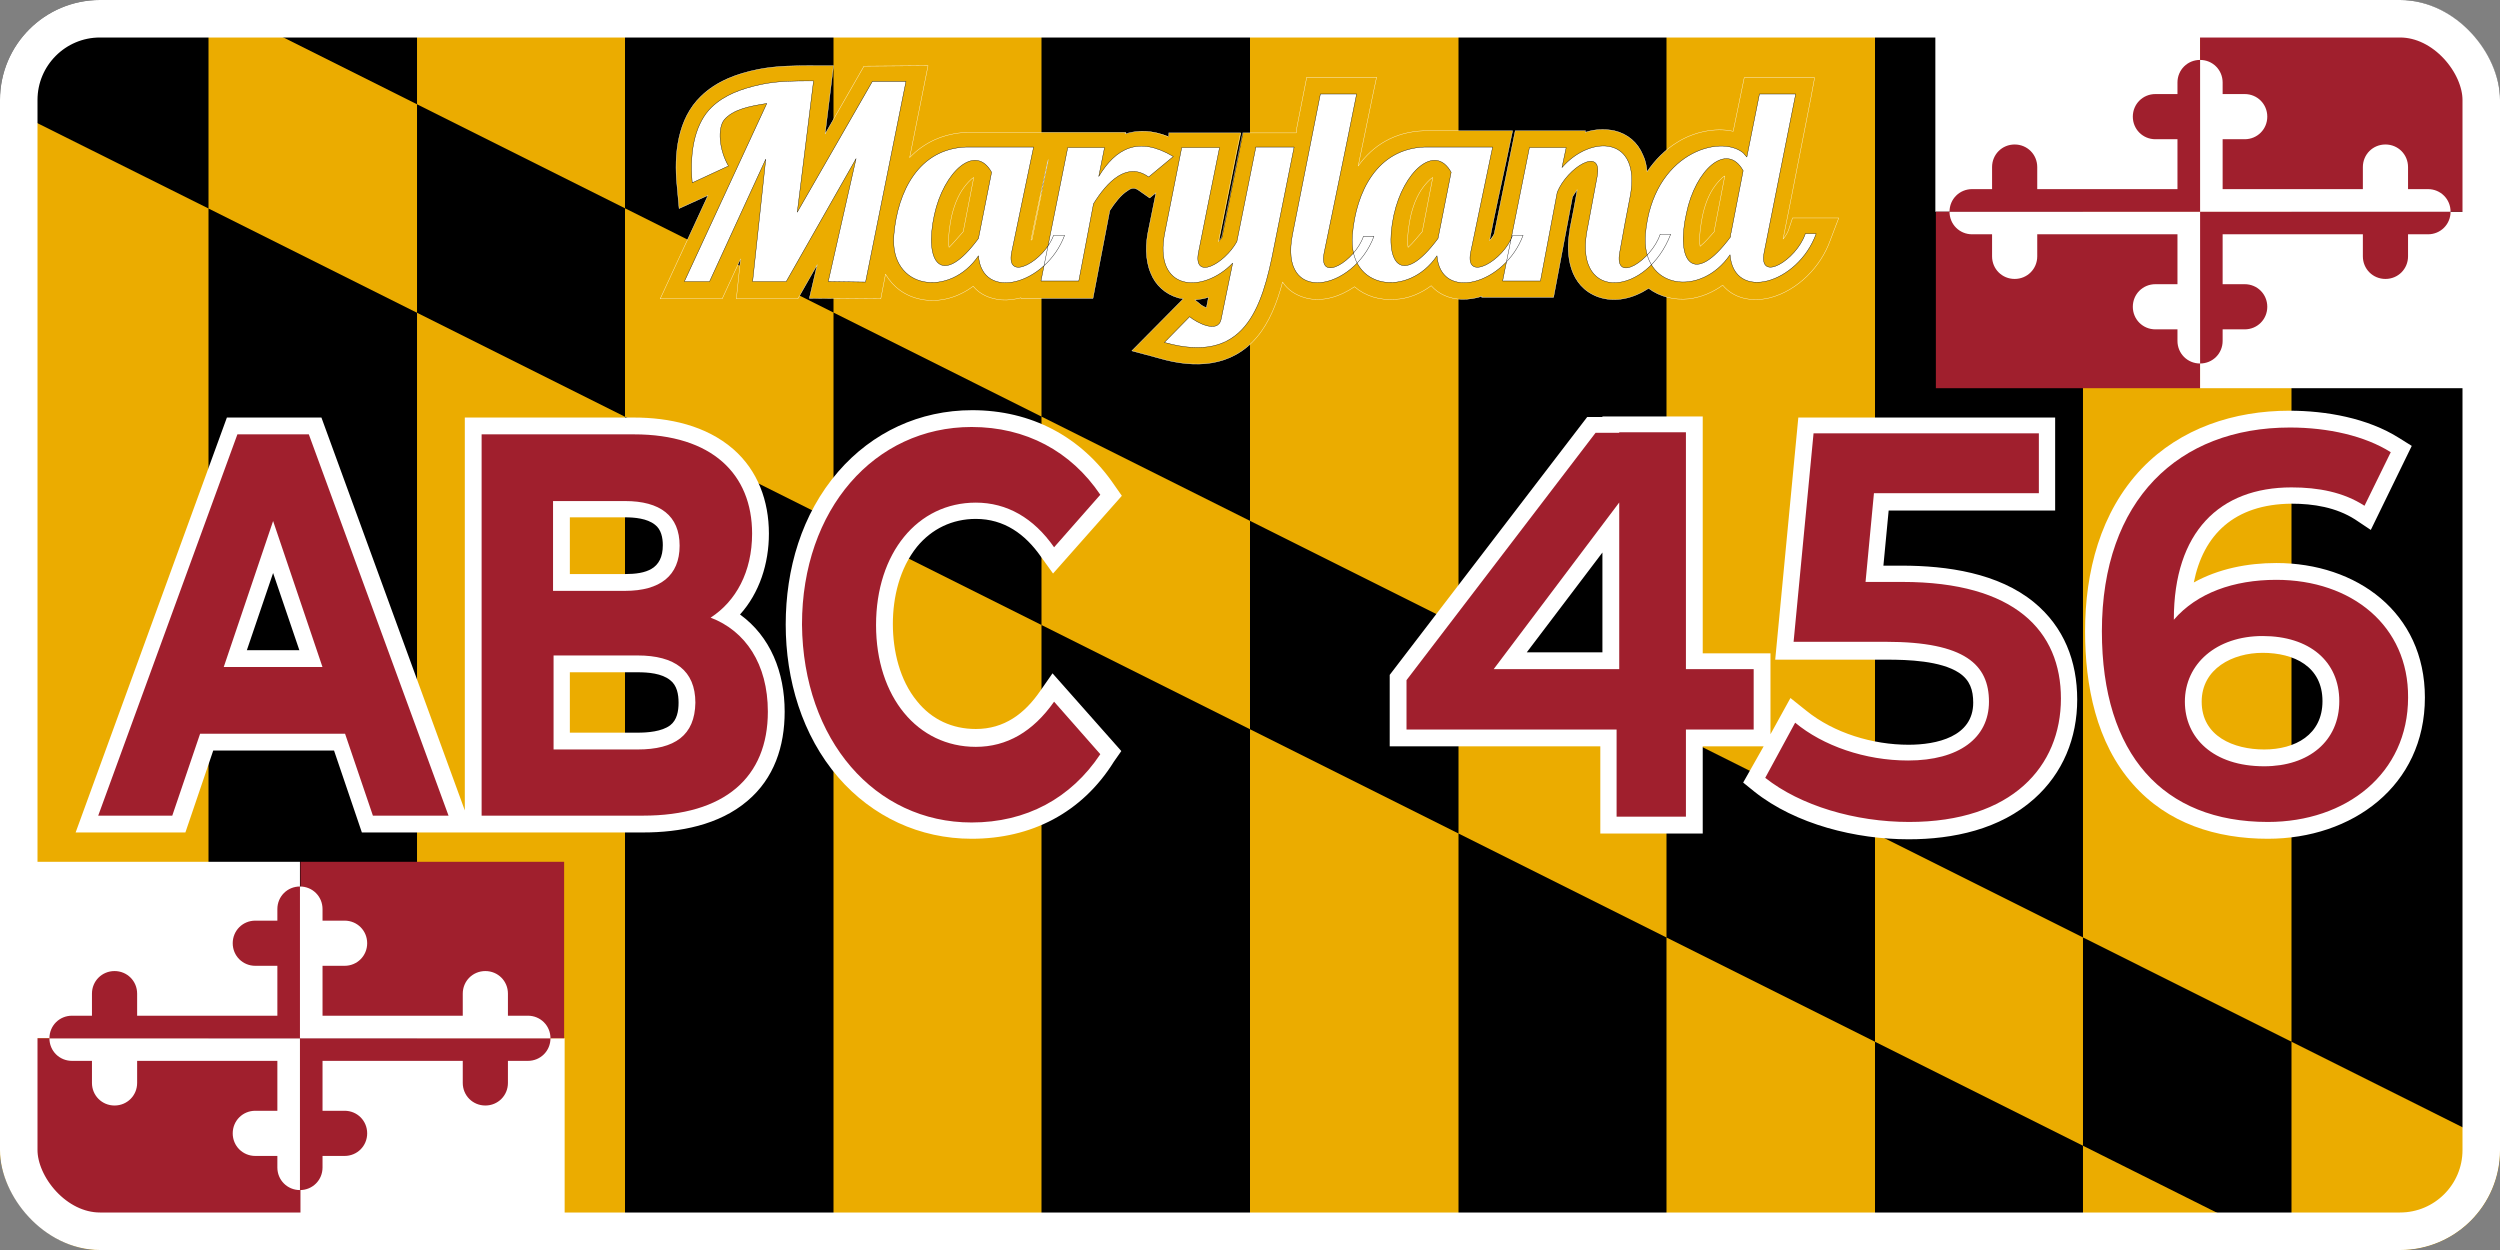 <svg width="400" height="200" viewBox="0 0 400 200" fill="none" xmlns="http://www.w3.org/2000/svg">
<rect x="0" y="0" width="400" height="200" fill="#808080" stroke="none"/>
<g clip-path="url(#clip0_26_5660)">
<path d="M0 200H400V0H0V200Z" fill="black"/>
<path d="M0 200H400V0H0V200Z" stroke="white" stroke-width="0.064" stroke-miterlimit="22.926" stroke-linecap="round" stroke-linejoin="round"/>
<path d="M0 200V16.723L33.361 33.361V200H66.723V0H100V200H133.361V0H166.639V200H200V0H233.361V200H266.639V0H300V200H333.277V0H366.639V200H400V183.361L33.361 0V33.361L366.639 200H0Z" fill="#EBAC00"/>
<path d="M5.723 137.891H47.992V194.361H90.344V166.126H5.723V137.891Z" fill="white"/>
<path d="M47.992 137.891H90.261V166.126H5.723V189.151C5.723 192.008 8.076 194.361 10.933 194.361H48.075V137.891H47.992Z" fill="#A01F2D"/>
<path d="M47.992 190.412C50.008 190.412 51.605 188.815 51.605 186.798V184.95H55.135C57.151 184.95 58.748 183.353 58.748 181.336C58.748 179.319 57.151 177.723 55.135 177.723H51.605V169.739H74.042V173.269C74.042 175.286 75.639 176.882 77.656 176.882C79.672 176.882 81.269 175.286 81.269 173.269V169.739H84.462C86.479 169.739 88.076 168.143 88.076 166.126H47.992V190.412Z" fill="#A01F2D"/>
<path d="M47.992 190.412C45.975 190.412 44.378 188.815 44.378 186.798V184.95H40.849C38.832 184.95 37.235 183.353 37.235 181.336C37.235 179.319 38.832 177.723 40.849 177.723H44.378V169.739H21.941V173.269C21.941 175.286 20.345 176.882 18.328 176.882C16.311 176.882 14.714 175.286 14.714 173.269V169.739H11.521C9.504 169.739 7.908 168.143 7.908 166.126H47.992V190.412Z" fill="white"/>
<path d="M47.992 141.84C50.008 141.84 51.605 143.437 51.605 145.454V147.303H55.135C57.151 147.303 58.748 148.899 58.748 150.916C58.748 152.933 57.151 154.529 55.135 154.529H51.605V162.513H74.042V158.983C74.042 156.966 75.639 155.37 77.656 155.37C79.672 155.37 81.269 156.966 81.269 158.983V162.513H84.462C86.479 162.513 88.076 164.109 88.076 166.126H47.992V141.84Z" fill="white"/>
<path d="M47.992 141.84C45.975 141.84 44.378 143.437 44.378 145.454V147.303H40.849C38.832 147.303 37.235 148.899 37.235 150.916C37.235 152.933 38.832 154.529 40.849 154.529H44.378V162.513H21.941V158.983C21.941 156.966 20.345 155.37 18.328 155.37C16.311 155.37 14.714 156.966 14.714 158.983V162.513H11.521C9.504 162.513 7.908 164.109 7.908 166.126H47.992V141.84Z" fill="#A01F2D"/>
<path d="M309.656 5.639H352.008V62.109H394.277V33.874H309.656V5.639Z" fill="white"/>
<path d="M352.008 5.639H386.63C390.832 5.639 394.361 9.084 394.361 13.37V33.874H309.739V62.109H352.008V5.639Z" fill="#A01F2D"/>
<path d="M352.008 58.16C354.025 58.16 355.622 56.563 355.622 54.546V52.697H359.151C361.168 52.697 362.765 51.101 362.765 49.084C362.765 47.067 361.168 45.471 359.151 45.471H355.622V37.487H378.059V41.017C378.059 43.034 379.655 44.63 381.672 44.63C383.689 44.63 385.286 43.034 385.286 41.017V37.487H388.479C390.496 37.487 392.092 35.891 392.092 33.874H352.008V58.16Z" fill="#A01F2D"/>
<path d="M352.008 58.16C349.992 58.16 348.395 56.563 348.395 54.546V52.697H344.865C342.849 52.697 341.252 51.101 341.252 49.084C341.252 47.067 342.849 45.471 344.865 45.471H348.395V37.487H325.958V41.017C325.958 43.034 324.361 44.63 322.344 44.63C320.328 44.63 318.731 43.034 318.731 41.017V37.487H315.538C313.521 37.487 311.924 35.891 311.924 33.874H352.008V58.16Z" fill="white"/>
<path d="M352.008 9.588C354.025 9.588 355.622 11.185 355.622 13.202V15.05H359.151C361.168 15.05 362.765 16.647 362.765 18.664C362.765 20.681 361.168 22.277 359.151 22.277H355.622V30.26H378.059V26.731C378.059 24.714 379.655 23.118 381.672 23.118C383.689 23.118 385.286 24.714 385.286 26.731V30.26H388.479C390.496 30.26 392.092 31.857 392.092 33.874H352.008V9.588Z" fill="white"/>
<path d="M352.008 9.588C349.992 9.588 348.395 11.185 348.395 13.202V15.05H344.865C342.849 15.05 341.252 16.647 341.252 18.664C341.252 20.681 342.849 22.277 344.865 22.277H348.395V30.26H325.958V26.731C325.958 24.714 324.361 23.118 322.344 23.118C320.328 23.118 318.731 24.714 318.731 26.731V30.26H315.538C313.521 30.26 311.924 31.857 311.924 33.874H352.008V9.588Z" fill="#A01F2D"/>
<path fill-rule="evenodd" clip-rule="evenodd" d="M282.185 119.412H272.437V133.361H256.05V119.412H222.353V107.983L253.95 66.723H256.387V66.639H272.437V104.538H283.277V117.479L286.471 111.681L288.992 113.697C293.445 117.311 299.664 119.16 305.378 119.16C309.832 119.16 315.714 117.899 315.714 112.437C315.714 110.42 315.21 108.823 313.445 107.647C310.504 105.714 305.21 105.546 301.933 105.546H284.034L287.731 66.807H328.824V81.681H302.185L301.345 90.504H304.286C311.513 90.504 319.748 91.681 325.462 96.386C330.252 100.336 332.353 105.798 332.353 111.933C332.353 118.067 330.084 123.697 325.462 127.815C320 132.689 312.521 134.286 305.378 134.286C296.975 134.286 287.311 131.933 280.672 126.639L278.907 125.21L282.185 119.412ZM256.387 88.403L244.286 104.37H256.387V88.403ZM351.008 93.193C354.958 91.008 359.58 90.084 364.202 90.084C377.059 90.084 387.983 97.983 387.983 111.597C387.983 125.798 376.303 134.202 362.857 134.202C354.622 134.202 346.807 131.765 341.261 125.462C335.378 118.823 333.613 109.664 333.613 101.008C333.613 91.513 336.05 81.933 342.689 74.958C348.908 68.487 357.479 65.714 366.302 65.714C372.185 65.714 378.824 66.891 383.866 70.084L385.882 71.344L379.328 84.79L376.807 83.109C373.781 81.177 370.168 80.588 366.639 80.588C357.395 80.672 352.521 85.63 351.008 93.193ZM362.269 119.916C367.227 119.916 371.597 117.563 371.597 112.185C371.597 106.639 367.059 104.454 362.017 104.454C357.227 104.454 352.269 106.975 352.269 112.269C352.269 117.815 357.395 119.916 362.269 119.916Z" fill="white"/>
<path d="M304.37 93.109H298.487L299.832 78.908H326.218V69.328H290.168L286.975 102.689H301.765C314.454 102.689 318.235 106.387 318.235 112.269C318.235 118.067 313.445 121.681 305.294 121.681C298.403 121.681 291.681 119.328 287.227 115.63L282.437 124.454C288.067 128.908 296.807 131.513 305.462 131.513C321.933 131.513 329.748 122.605 329.748 111.765C329.748 101.008 322.437 93.109 304.37 93.109ZM364.202 92.773C357.395 92.773 351.512 94.874 347.815 99.16V99.076C347.815 85.126 355.126 77.983 366.639 77.983C370.924 77.983 374.958 78.739 378.319 80.924L382.521 72.353C378.403 69.748 372.521 68.403 366.387 68.403C348.571 68.403 336.302 80 336.302 101.008C336.302 120.756 346.134 131.513 362.857 131.513C375.378 131.513 385.294 123.781 385.294 111.597C385.378 100.168 376.302 92.773 364.202 92.773ZM362.269 122.605C354.118 122.605 349.58 118.067 349.58 112.269C349.58 106.218 354.622 101.765 362.017 101.765C369.496 101.765 374.286 105.798 374.286 112.185C374.286 118.571 369.412 122.605 362.269 122.605Z" fill="#A01F2D"/>
<path d="M280.588 107.059H269.748V69.16H259.076V107.059H238.991L267.479 69.244H255.294L225.042 108.824V116.723H258.655V130.672H269.748V116.723H280.588V107.059Z" fill="#A01F2D"/>
<path fill-rule="evenodd" clip-rule="evenodd" d="M74.37 129.664V66.807H101.428C107.059 66.807 112.941 68.067 117.311 71.849C121.261 75.294 123.025 80.168 123.025 85.378C123.025 90.168 121.512 94.874 118.403 98.319C123.277 101.849 125.546 107.563 125.546 113.866C125.546 119.412 123.866 124.538 119.58 128.151C115.042 132.017 108.739 133.193 102.941 133.193H57.899L53.445 120.084H34.118L29.664 133.193H12.101L36.302 66.807H51.428L74.37 129.664ZM155.462 134.202C147.143 134.202 139.58 130.672 134.118 124.37C128.319 117.647 125.714 108.74 125.714 99.916C125.714 91.093 128.235 82.269 134.118 75.462C139.58 69.16 147.143 65.63 155.546 65.63C164.958 65.63 173.025 69.832 178.319 77.647L179.496 79.328L168.487 91.765L166.555 89.076C164.034 85.462 160.672 83.025 156.134 83.025C152.353 83.025 149.076 84.622 146.723 87.479C143.95 90.924 142.857 95.546 142.857 99.832C142.857 104.118 143.95 108.824 146.723 112.185C149.076 115.126 152.353 116.639 156.134 116.639C160.672 116.639 163.95 114.202 166.471 110.504L168.403 107.731L179.412 120.168L178.235 121.849C173.109 130.084 164.958 134.202 155.462 134.202ZM39.496 104.034H47.899L43.697 91.681L39.496 104.034ZM91.176 82.773V91.849H100C103.361 91.849 106.05 91.092 106.05 87.227C106.05 86.05 105.798 84.706 104.79 83.95C103.529 82.941 101.513 82.773 100 82.773H91.176ZM91.176 107.479V117.227H102.017C103.613 117.227 105.882 117.059 107.227 116.05C108.319 115.21 108.571 113.781 108.571 112.437C108.571 111.092 108.319 109.664 107.227 108.824C105.882 107.731 103.697 107.563 102.017 107.563H91.176V107.479Z" fill="white"/>
<path d="M59.664 130.504H71.765L49.412 69.496H37.983L15.714 130.504H27.563L32.017 117.395H55.21L59.664 130.504ZM35.798 106.723L43.697 83.361L51.596 106.723H35.798ZM113.698 98.823C117.731 96.219 120.336 91.513 120.336 85.378C120.336 75.882 113.95 69.496 101.429 69.496H77.059V130.504H102.857C115.966 130.504 122.857 124.37 122.857 113.866C122.857 106.218 119.244 100.924 113.698 98.823ZM100 80.168C105.63 80.168 108.739 82.521 108.739 87.311C108.739 92.101 105.63 94.538 100 94.538H88.487V80.168H100ZM102.017 119.916H88.571V104.874H102.017C107.983 104.874 111.26 107.311 111.26 112.437C111.176 117.647 107.983 119.916 102.017 119.916ZM155.462 131.597C164.202 131.597 171.345 127.731 176.05 120.672L168.655 112.269C165.294 117.059 161.092 119.496 156.134 119.496C146.807 119.496 140.168 111.513 140.168 100C140.168 88.487 146.807 80.42 156.134 80.42C161.092 80.42 165.378 82.857 168.655 87.563L176.05 79.16C171.345 72.185 164.118 68.319 155.462 68.319C139.916 68.319 128.319 81.513 128.319 99.916C128.487 118.403 140 131.597 155.462 131.597Z" fill="#A01F2D"/>
<path fill-rule="evenodd" clip-rule="evenodd" d="M207.395 20.924L209.076 12.353H220.252L219.58 15.546C218.824 19.244 218.067 22.857 217.311 26.555C219.664 23.277 223.109 21.093 227.815 20.924H227.899H242.017L241.008 25.714C240.084 30 239.16 34.202 238.319 38.487C238.572 38.151 238.908 37.815 239.076 37.395L242.437 20.924H253.697L253.614 21.176C255.126 20.672 256.723 20.588 258.319 20.924C260.42 21.429 262.017 22.773 262.857 24.79C263.277 25.63 263.445 26.555 263.53 27.479C264.79 25.63 266.387 23.95 268.487 22.689C270.924 21.177 274.37 20.336 277.311 21.008L279.076 12.437H290.336L289.748 15.63C288.235 23.193 286.807 30.756 285.294 38.235C285.714 37.731 286.051 37.227 286.219 36.639L286.807 34.874H294.202L292.857 38.403C291.345 42.689 287.647 46.471 283.193 47.647C280.084 48.403 277.311 47.647 275.63 45.63C274.034 46.807 272.185 47.563 270.252 47.815C267.899 48.067 265.546 47.479 263.781 46.135C261.344 47.731 258.403 48.487 255.63 47.479C251.176 45.798 250.42 40.924 251.176 36.807V36.723V36.639C251.597 34.538 252.017 32.437 252.353 30.336C252.101 30.672 251.849 31.092 251.597 31.513L248.572 47.563H237.059L237.143 47.395C236.134 47.731 235.042 47.899 233.95 47.899C231.849 47.815 230.168 47.059 228.992 45.714C227.311 46.975 225.294 47.815 223.193 47.899C220.756 48.067 218.487 47.395 216.723 45.882C214.37 47.479 211.513 48.403 208.824 47.647C207.311 47.227 206.05 46.386 205.21 45.126C204.37 48.319 203.109 51.597 201.093 53.95C197.059 58.739 191.176 58.992 185.462 57.311L181.092 56.134L189.328 47.815C189.076 47.731 188.74 47.731 188.487 47.647C186.471 47.059 184.874 45.63 184.118 43.697C183.193 41.513 183.277 38.908 183.782 36.639L184.958 30.84L183.95 31.681L182.269 30.504C181.597 30 181.092 30 180.42 30.504C179.328 31.176 178.319 32.521 177.563 33.697L174.874 47.731H163.361V47.647C162.353 47.899 161.261 48.067 160.252 47.983C158.319 47.815 156.723 47.059 155.714 45.798C153.361 47.563 150.336 48.487 147.395 47.899C144.706 47.395 142.857 45.882 141.681 43.865L140.924 47.815L129.496 47.731L130.756 42.353L127.647 47.815H117.815L118.487 41.428L115.546 47.815H105.63L113.277 31.261L108.656 33.361L108.319 29.664C107.815 24.706 108.403 18.991 112.185 15.378C114.706 12.941 117.983 11.765 121.344 11.092C124.37 10.504 127.311 10.504 130.336 10.504H133.361L132.017 21.429L138.235 10.588L148.487 10.504L145.546 25.21C147.815 22.857 150.84 21.345 154.706 21.176H154.79H180.168L180.084 21.429C182.185 20.756 184.454 20.84 186.975 21.849L187.059 21.261H198.572L197.899 24.454C196.975 29.16 195.967 33.95 195.042 38.656C195.21 38.403 195.462 38.151 195.546 37.983L198.908 21.261H207.395V20.924ZM165.126 38.319L167.731 25.546L167.647 25.714C166.723 30 165.798 34.202 164.958 38.403C165.042 38.403 165.126 38.403 165.126 38.319ZM191.177 47.983L192.017 48.656C192.185 48.824 192.605 49.076 193.025 49.244L193.361 47.563C192.605 47.815 191.849 47.899 191.177 47.983ZM154.118 37.059L155.798 28.403C155.294 28.655 154.538 29.58 154.286 29.916C153.193 31.345 152.521 33.277 152.185 34.958C152.017 35.798 151.597 38.235 151.849 39.58C152.521 38.908 153.529 37.731 154.118 37.059ZM227.563 37.059L229.244 28.403C228.74 28.655 227.983 29.58 227.731 29.916C226.639 31.345 225.966 33.277 225.63 34.958C225.462 35.798 225.042 38.235 225.294 39.58C226.051 38.908 226.975 37.731 227.563 37.059ZM275.966 28.151C275.462 28.403 274.706 29.328 274.454 29.664C273.445 31.092 272.689 33.025 272.353 34.79C272.185 35.63 271.765 38.067 272.017 39.412C272.773 38.824 273.697 37.731 274.286 37.059C274.286 36.975 274.286 36.891 274.286 36.891L275.966 28.151Z" fill="#EBAC00"/>
<path d="M207.395 20.924L209.076 12.353H220.252L219.58 15.546C218.824 19.244 218.067 22.857 217.311 26.555C219.664 23.277 223.109 21.093 227.815 20.924H227.899H242.017L241.008 25.714C240.084 30 239.16 34.202 238.319 38.487C238.656 38.151 238.908 37.815 239.076 37.395L242.437 20.924H253.697L253.614 21.176C255.126 20.672 256.723 20.588 258.319 20.924C260.42 21.429 262.017 22.773 262.857 24.79C263.277 25.63 263.445 26.555 263.53 27.479C264.79 25.63 266.387 23.95 268.487 22.689C270.924 21.177 274.37 20.336 277.311 21.008L279.076 12.437H290.336L289.748 15.63C288.235 23.193 286.807 30.756 285.294 38.235C285.714 37.731 286.051 37.227 286.219 36.639L286.807 34.874H294.202L292.857 38.403C291.345 42.689 287.647 46.471 283.193 47.647C280.084 48.403 277.311 47.647 275.63 45.63C274.034 46.807 272.185 47.563 270.252 47.815C267.899 48.067 265.546 47.479 263.781 46.135C261.344 47.731 258.403 48.487 255.63 47.479C251.176 45.798 250.42 40.924 251.176 36.807V36.723V36.639C251.597 34.538 252.017 32.437 252.353 30.336C252.101 30.672 251.849 31.092 251.597 31.513L248.572 47.563H237.059L237.143 47.395C236.134 47.731 235.042 47.899 233.95 47.899C231.849 47.815 230.168 47.059 228.992 45.714C227.311 46.975 225.294 47.815 223.193 47.899C220.756 48.067 218.487 47.395 216.723 45.882C214.37 47.479 211.513 48.403 208.824 47.647C207.311 47.227 206.05 46.386 205.21 45.126C204.37 48.319 203.109 51.597 201.093 53.95C197.059 58.739 191.176 58.992 185.462 57.311L181.092 56.134L189.328 47.815C189.076 47.731 188.74 47.731 188.487 47.647C186.471 47.059 184.874 45.63 184.118 43.697C183.193 41.513 183.277 38.908 183.782 36.639L184.958 30.84L183.95 31.681L182.269 30.504C181.597 30 181.092 30 180.42 30.504C179.328 31.176 178.319 32.521 177.563 33.697L174.874 47.731H163.361V47.647C162.353 47.899 161.261 48.067 160.252 47.983C158.319 47.815 156.723 47.059 155.714 45.798C153.361 47.563 150.336 48.487 147.395 47.899C144.79 47.395 142.857 45.882 141.681 43.865L140.924 47.815L129.496 47.731L130.756 42.353L127.647 47.815H117.815L118.487 41.428L115.546 47.815H105.63L113.277 31.261L108.656 33.361L108.319 29.664C107.815 24.706 108.403 18.991 112.185 15.378C114.706 12.941 117.983 11.765 121.344 11.092C124.37 10.504 127.311 10.504 130.336 10.504H133.361L132.017 21.429L138.235 10.588L148.487 10.504L145.546 25.21C147.815 22.857 150.84 21.345 154.706 21.176H180.084L180 21.429C182.101 20.756 184.37 20.84 186.891 21.849L186.975 21.261H198.487L197.815 24.454C196.891 29.16 195.882 33.95 194.958 38.656C195.126 38.403 195.378 38.151 195.462 37.983L198.824 21.261H207.395V20.924ZM165.126 38.319L167.731 25.546L167.647 25.714C166.723 30 165.798 34.202 164.958 38.403C165.042 38.403 165.126 38.403 165.126 38.319ZM191.177 47.983L192.017 48.656C192.185 48.824 192.605 49.076 193.025 49.244L193.361 47.563C192.605 47.815 191.849 47.899 191.177 47.983ZM154.118 37.059L155.798 28.403C155.294 28.655 154.538 29.58 154.286 29.916C153.193 31.345 152.521 33.277 152.185 34.958C152.017 35.798 151.597 38.235 151.849 39.58C152.521 38.908 153.529 37.731 154.118 37.059ZM227.563 37.059L229.244 28.403C228.74 28.655 227.983 29.58 227.731 29.916C226.639 31.345 225.966 33.277 225.63 34.958C225.462 35.798 225.042 38.235 225.294 39.58C226.051 38.908 226.975 37.731 227.563 37.059ZM275.966 28.151C275.462 28.403 274.706 29.328 274.454 29.664C273.361 31.092 272.689 33.025 272.353 34.79C272.185 35.63 271.765 38.067 272.017 39.412C272.773 38.824 273.697 37.731 274.286 37.059C274.286 36.975 274.286 36.891 274.286 36.891L275.966 28.151Z" stroke="white" stroke-width="0.057" stroke-miterlimit="22.926" stroke-linecap="round" stroke-linejoin="round"/>
<path d="M139.58 13.025L127.563 33.95L130.168 12.941C126.975 12.941 124.454 12.941 121.681 13.529C118.571 14.202 115.882 15.21 113.866 17.143C111.429 19.496 110.252 23.697 110.756 29.244L116.555 26.555C115.042 23.95 114.79 20.504 115.882 19.16C117.311 17.479 120 16.975 122.689 16.555L109.496 45.042H113.53L122.521 25.462L120.42 45.042H125.798L136.975 25.378L132.521 45.042L138.487 45.126L144.958 13.025H139.58ZM168.572 37.647C167.143 41.681 160.924 45.294 161.849 40.42C162.857 35.462 163.697 31.681 165.042 25.126L165.378 23.529H154.622C146.975 23.782 143.613 30.672 143.025 37.563C142.269 46.386 152.017 47.647 156.555 40.924C157.143 48.319 167.395 45.546 170.336 37.647H168.572ZM156.555 38.151C150.672 46.135 147.815 42.101 149.496 34.37C151.008 27.479 156.05 22.857 158.656 27.563L156.555 38.151ZM175.798 28.235L176.723 23.613H170.84L166.555 44.958H172.605L174.958 32.605C177.143 29.076 180.336 25.798 183.781 28.319L187.731 25.042C182.101 21.681 178.487 23.782 175.798 28.235ZM200.924 23.613L197.899 38.656C195.882 42.269 190.84 44.958 191.765 40.336C192.689 35.63 193.781 30.252 195.126 23.613H189.076L186.387 37.143C184.454 46.639 192.437 47.059 197.227 42.101L195.378 51.092C194.874 53.445 191.429 51.597 190.336 50.672L186.302 54.79C199.076 58.403 201.933 49.496 203.866 39.412L207.059 23.529H200.924V23.613ZM218.151 37.815C216.807 41.765 210.924 45.378 211.849 40.504C212.857 35.546 215.63 22.269 217.059 15.042H211.26L206.807 37.479C204.538 48.908 216.555 46.555 219.832 37.815H218.151ZM242.017 37.647C240.588 41.681 234.37 45.294 235.294 40.42C236.303 35.462 237.143 31.681 238.487 25.126L238.824 23.529H227.983C220.336 23.782 216.975 30.672 216.387 37.563C215.63 46.386 225.378 47.647 229.916 40.924C230.504 48.319 240.756 45.546 243.697 37.647H242.017ZM230.084 38.151C224.202 46.135 221.344 42.101 223.025 34.37C224.538 27.479 229.58 22.857 232.185 27.563L230.084 38.151ZM265.63 37.479C264.286 41.597 258.151 45.63 259.16 40.336C260.084 35.126 259.832 36.639 260.84 31.345C262.605 21.765 254.538 21.513 249.916 26.807L250.588 23.613H244.706L240.42 44.958H246.471L249.16 30.756C250.756 26.807 256.471 23.277 255.546 28.235C254.958 31.261 254.454 34.202 253.866 37.227C252.017 48.403 263.53 47.311 267.311 37.479H265.63ZM288.824 37.479C287.395 41.597 281.26 45.378 282.269 40.336C283.277 35.378 285.714 22.941 287.311 15.042H281.513L279.496 25.126C279.244 24.874 279.076 24.622 278.907 24.454C275.21 21.429 264.454 24.454 263.277 37.395C262.521 46.387 272.185 47.563 276.807 40.756C277.395 48.319 287.647 45.462 290.588 37.395H288.824V37.479ZM276.975 37.227C276.891 37.395 276.891 37.731 276.891 37.899C270.924 45.966 268.067 41.849 269.832 34.118C271.261 27.143 276.302 22.605 278.907 27.311L276.975 37.227Z" fill="white"/>
<path d="M139.58 13.025L127.563 33.95L130.168 12.941C126.975 12.941 124.454 12.941 121.681 13.529C118.571 14.202 115.882 15.21 113.866 17.143C111.429 19.496 110.252 23.697 110.756 29.244L116.555 26.555C115.042 23.95 114.79 20.504 115.882 19.16C117.311 17.479 120 16.975 122.689 16.555L109.496 45.042H113.53L122.521 25.462L120.42 45.042H125.798L136.975 25.378L132.521 45.042L138.487 45.126L144.958 13.025H139.58ZM168.572 37.647C167.143 41.681 160.924 45.294 161.849 40.42C162.857 35.462 163.697 31.681 165.042 25.126L165.378 23.529H154.622C146.975 23.782 143.613 30.672 143.025 37.563C142.269 46.386 152.017 47.647 156.555 40.924C157.143 48.319 167.395 45.546 170.336 37.647H168.572ZM156.555 38.151C150.672 46.135 147.815 42.101 149.496 34.37C151.008 27.479 156.05 22.857 158.656 27.563L156.555 38.151ZM175.798 28.235L176.723 23.613H170.84L166.555 44.958H172.605L174.958 32.605C177.143 29.076 180.336 25.798 183.781 28.319L187.731 25.042C182.101 21.681 178.487 23.782 175.798 28.235ZM200.924 23.613L197.899 38.656C195.882 42.269 190.84 44.958 191.765 40.336C192.689 35.63 193.781 30.252 195.126 23.613H189.076L186.387 37.143C184.454 46.639 192.437 47.059 197.227 42.101L195.378 51.092C194.874 53.445 191.429 51.597 190.336 50.672L186.302 54.79C199.076 58.403 201.933 49.496 203.866 39.412L207.059 23.529H200.924V23.613ZM218.151 37.815C216.807 41.765 210.924 45.378 211.849 40.504C212.857 35.546 215.63 22.269 217.059 15.042H211.26L206.807 37.479C204.538 48.908 216.555 46.555 219.832 37.815H218.151ZM242.017 37.647C240.588 41.681 234.37 45.294 235.294 40.42C236.303 35.462 237.143 31.681 238.487 25.126L238.824 23.529H227.983C220.336 23.782 216.975 30.672 216.387 37.563C215.63 46.386 225.378 47.647 229.916 40.924C230.504 48.319 240.756 45.546 243.697 37.647H242.017ZM230.084 38.151C224.202 46.135 221.344 42.101 223.025 34.37C224.538 27.479 229.58 22.857 232.185 27.563L230.084 38.151ZM265.63 37.479C264.286 41.597 258.151 45.63 259.16 40.336C260.084 35.126 259.832 36.639 260.84 31.345C262.605 21.765 254.538 21.513 249.916 26.807L250.588 23.613H244.706L240.42 44.958H246.471L249.16 30.756C250.756 26.807 256.471 23.277 255.546 28.235C254.958 31.261 254.454 34.202 253.866 37.227C252.017 48.403 263.53 47.311 267.311 37.479H265.63ZM288.824 37.479C287.395 41.597 281.26 45.378 282.269 40.336C283.277 35.378 285.714 22.941 287.311 15.042H281.513L279.496 25.126C279.244 24.874 279.076 24.622 278.907 24.454C275.21 21.429 264.454 24.454 263.277 37.395C262.521 46.387 272.185 47.563 276.807 40.756C277.395 48.319 287.647 45.462 290.588 37.395H288.824V37.479ZM276.975 37.227C276.891 37.395 276.891 37.731 276.891 37.899C270.924 45.966 268.067 41.849 269.832 34.118C271.261 27.143 276.302 22.605 278.907 27.311L276.975 37.227Z" stroke="black" stroke-width="0.057" stroke-miterlimit="22.926" stroke-linecap="round" stroke-linejoin="round"/>
</g>
<rect x="3" y="3" width="394" height="194" rx="13" stroke="white" stroke-width="6"/>
<defs>
<clipPath id="clip0_26_5660">
<rect width="400" height="200" rx="16" fill="white"/>
</clipPath>
</defs>
</svg>
